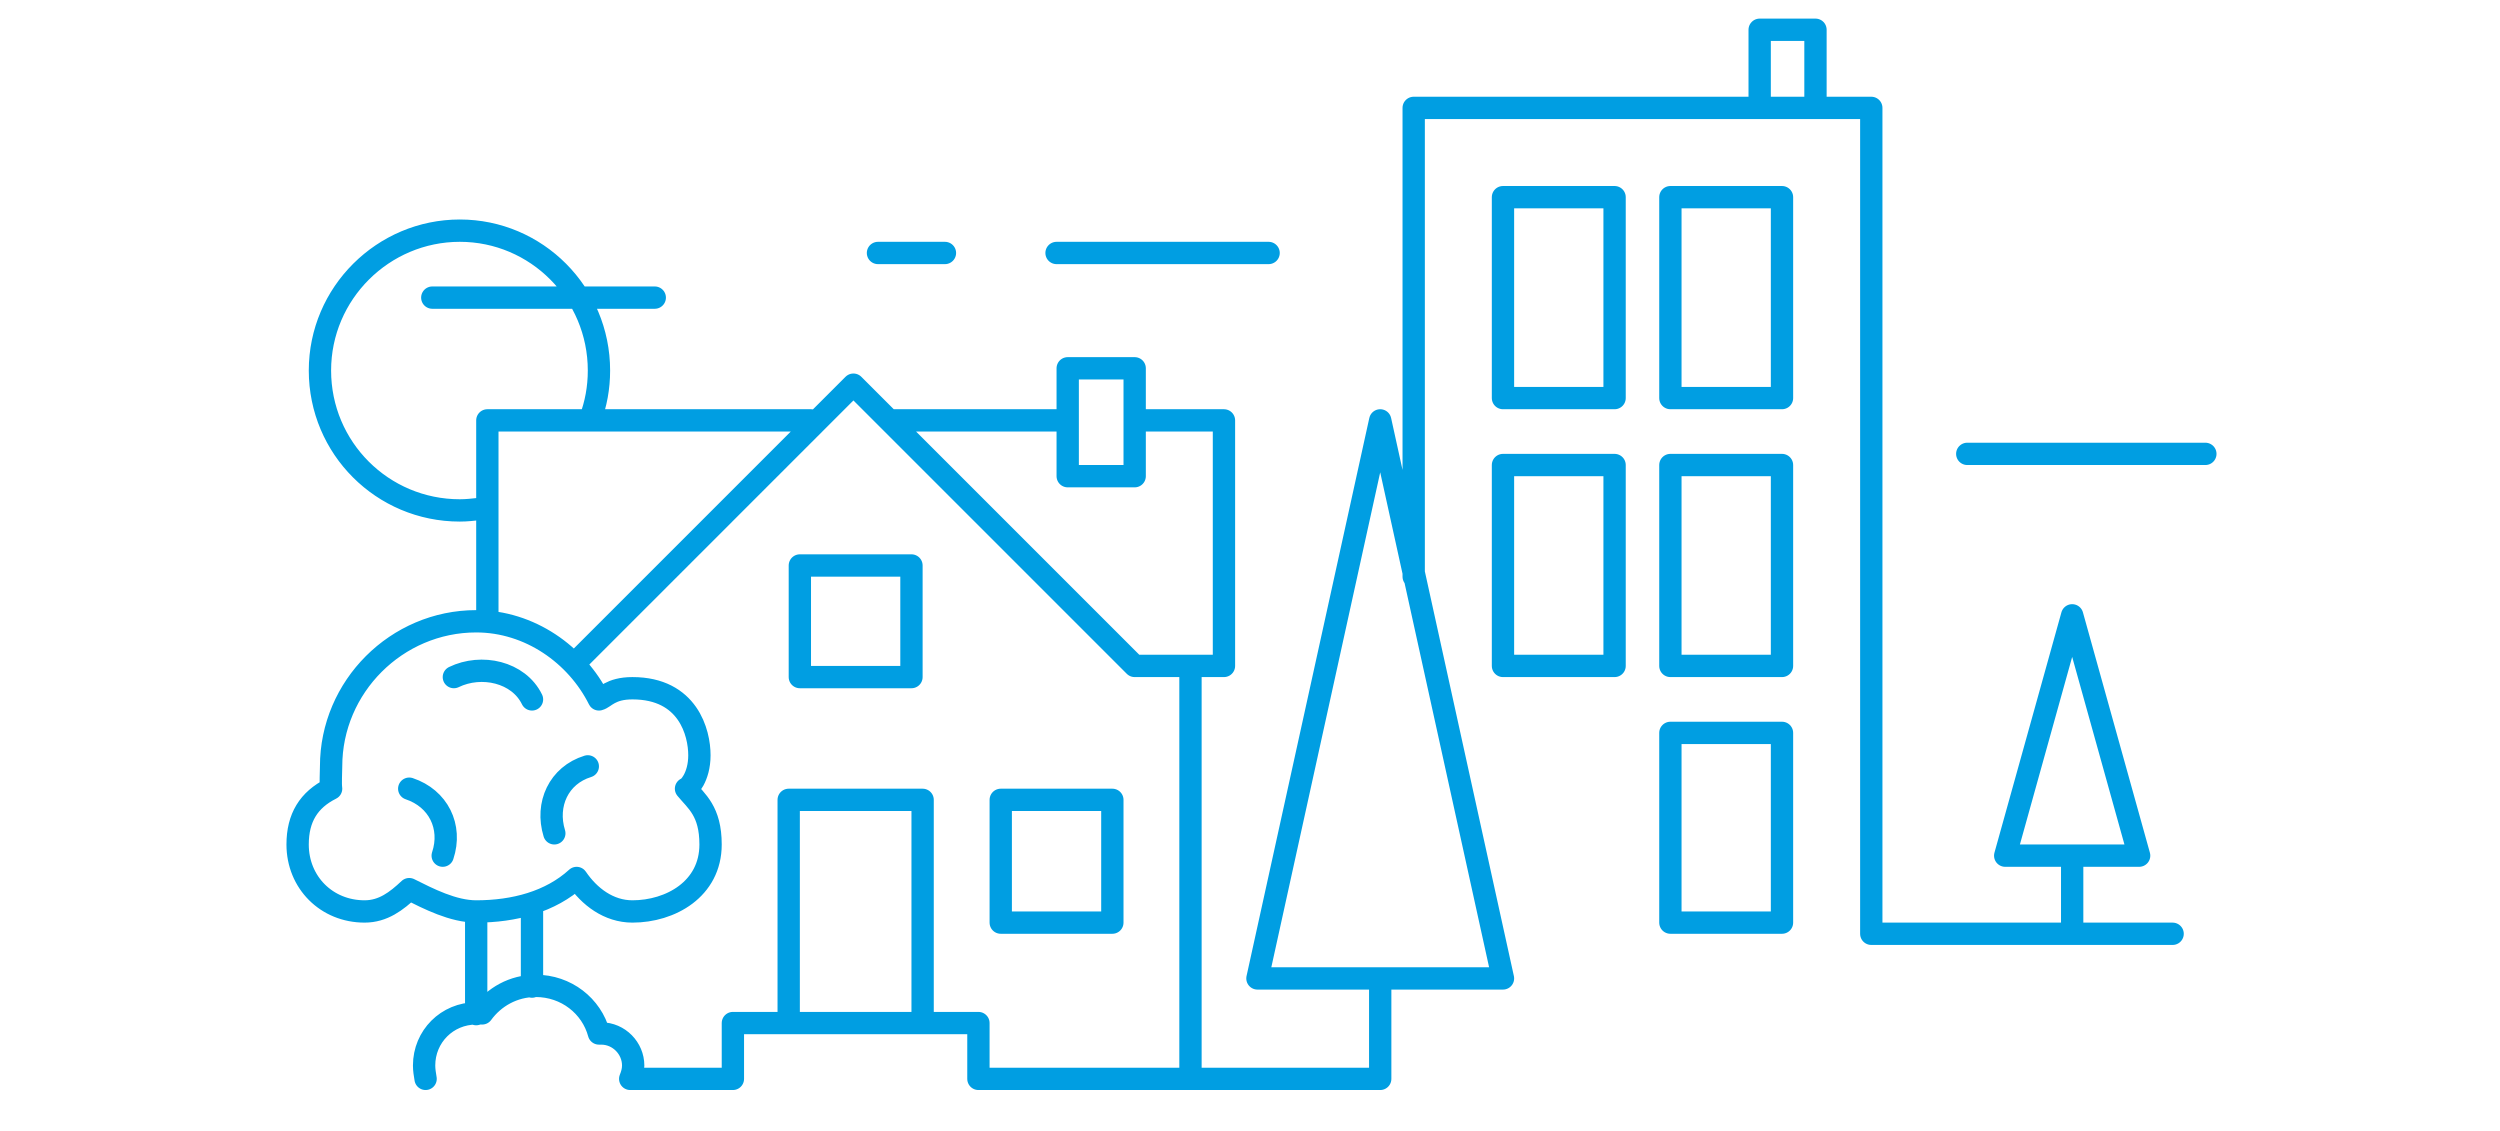 <svg width="336" height="152" viewBox="0 0 336 152" fill="none" xmlns="http://www.w3.org/2000/svg">
<path d="M185.5 145V131.5M278.5 124.4V116.5M127 34H118M170.5 34H142M296.4 61H264.4M79.3 56.4C80.1 54.3 80.5 52.1 80.5 49.8C80.5 39.4 72.1 31 61.8 31C51.5 31 43 39.4 43 49.8C43 60.2 51.4 68.6 61.8 68.6C62.7 68.6 63.6 68.5 64.5 68.4M65.5 83.5V56.5H109M152.5 56.5H164.5V89.5H152.5L114.7 51.7L77.6 88.8M119.5 56.5H142M106 137.5V107.5H124V137.5M160 145V89.5M57.2 145C57.1 144.4 57 143.8 57 143.2C57 139.3 60.1 136.2 64 136.2H64.8C66.4 134 69 132.5 72 132.5C76.1 132.5 79.5 135.2 80.5 138.9H80.8C83.2 138.9 85.1 140.9 85.1 143.2C85.1 143.9 84.9 144.5 84.7 145H98.5V137.5H131.5V145H185.4M64 136.3V122.9M71.5 132.6V122.5M61 91C64.7 89.2 69.7 90.3 71.5 94M74.5 112C73.3 108.1 75.1 104.2 79 103M55 106C58.9 107.3 60.8 111.1 59.5 115M88 40H58.1M244 13V4H236.5V13M292 125.5H251.5V14.5H190V77.5M169 131.5L185.5 56.5L202 131.5H169ZM269.5 115L278.5 82.7L287.5 115H269.5ZM143.5 49.5V64H152.5V49.5H143.5ZM122.5 76H107.5V91H122.5V76ZM149.5 107.5H134.5V124H149.5V107.5ZM92.2 106C92.5 106 94 104.5 94 101.5C94 98.5 92.5 92.5 85 92.5C82 92.5 81.3 93.8 80.5 94C77.5 88 71.2 83.5 64 83.5C53.3 83.5 44.5 92.3 44.5 103C44.5 103.8 44.4 105.3 44.5 106C41.5 107.5 40 109.9 40 113.5C40 118.6 43.9 122.5 49 122.5C51.5 122.5 53.3 121.1 55 119.5C57.6 120.8 60.9 122.5 64 122.5C69.1 122.5 74 121.2 77.5 118C79.2 120.5 81.8 122.5 85 122.5C90.1 122.5 95.5 119.5 95.5 113.5C95.5 109 93.6 107.7 92.2 106ZM217 62.5H202V89.5H217V62.5ZM239.5 62.5H224.5V89.5H239.5V62.5ZM217 26.5H202V53.5H217V26.5ZM239.5 26.5H224.5V53.5H239.5V26.5ZM239.5 98.5H224.5V124H239.5V98.5Z" stroke="#009EE2" stroke-width="3" stroke-linecap="round" stroke-linejoin="round"/>
</svg>
